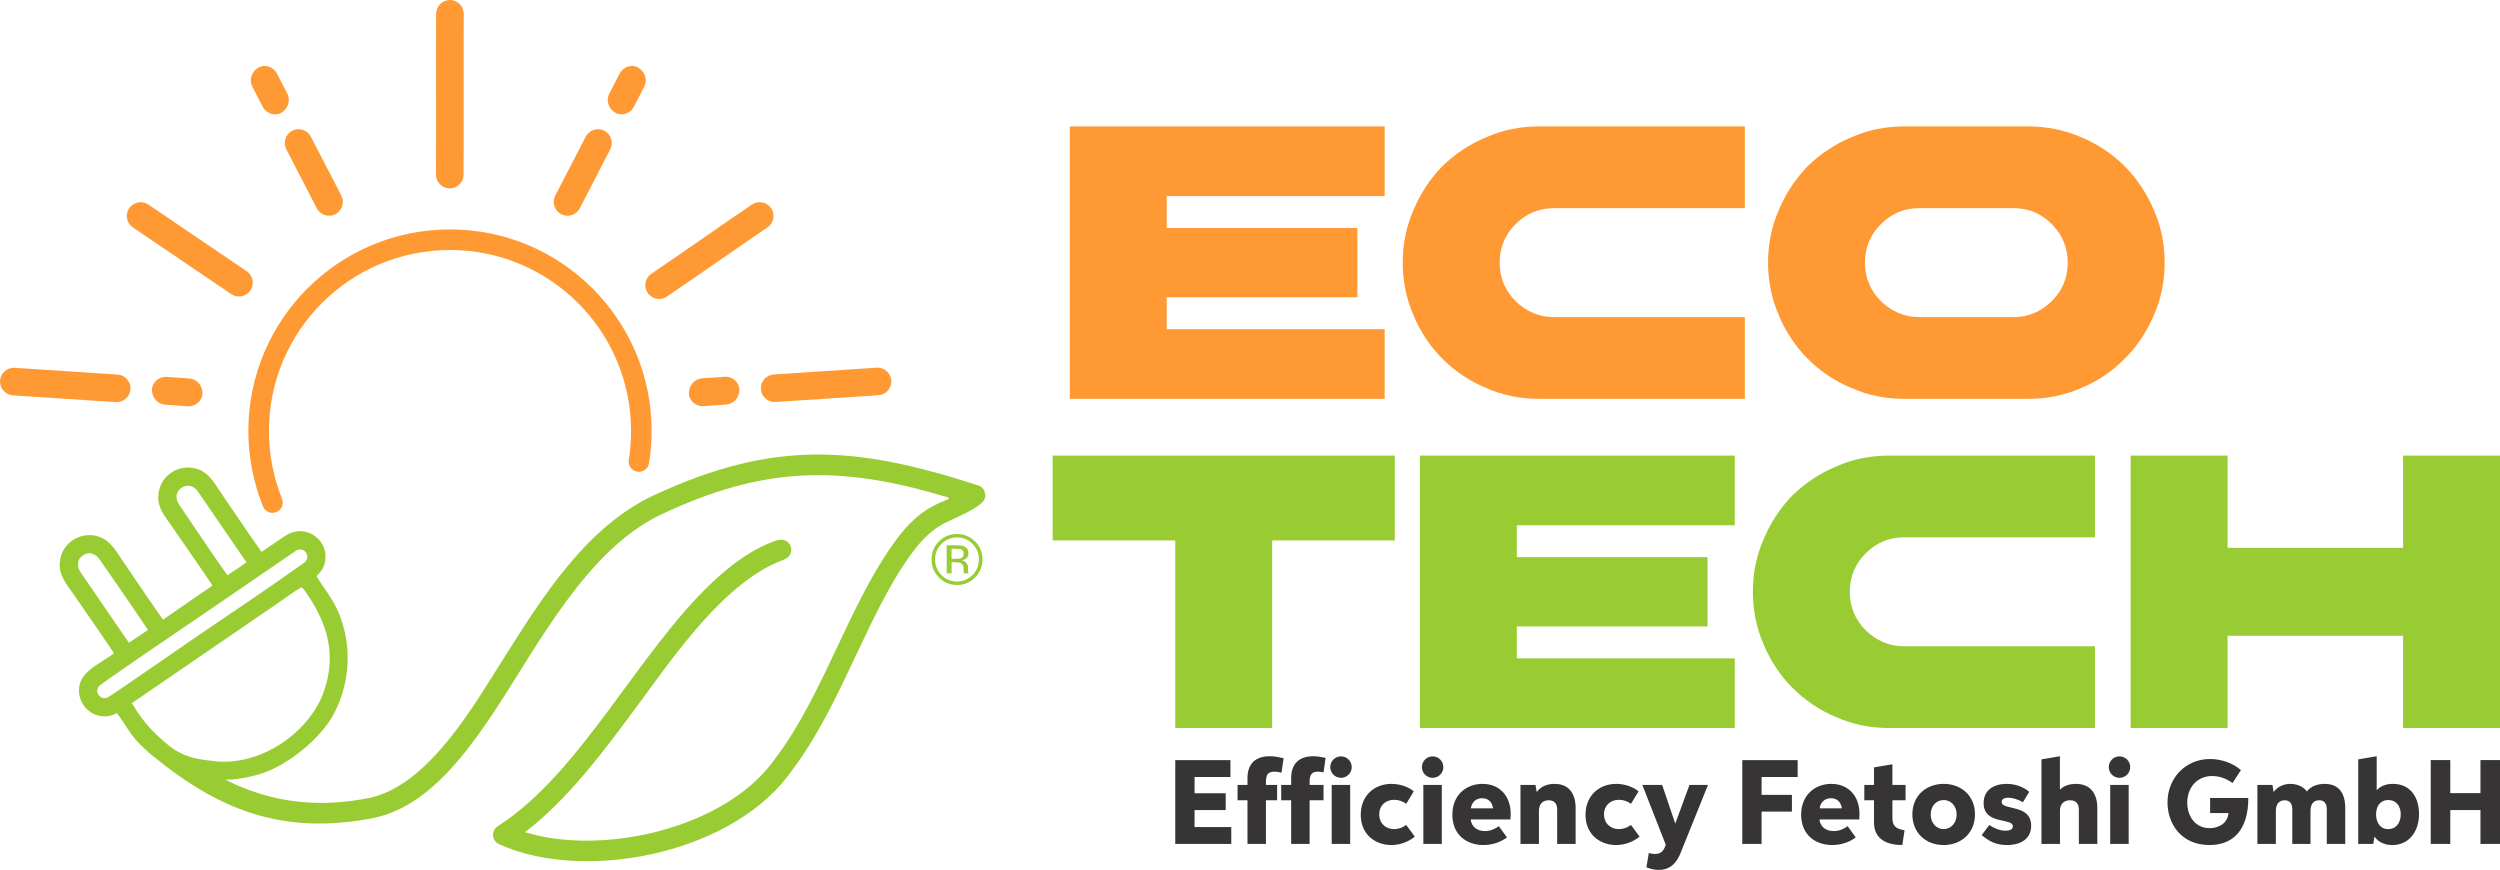 <?xml version="1.0" encoding="UTF-8"?>
<!-- Creator: CorelDRAW -->
<svg xmlns="http://www.w3.org/2000/svg" xmlns:xlink="http://www.w3.org/1999/xlink" xmlns:xodm="http://www.corel.com/coreldraw/odm/2003" xml:space="preserve" width="80.917in" height="28.156in" version="1.1" style="shape-rendering:geometricPrecision; text-rendering:geometricPrecision; image-rendering:optimizeQuality; fill-rule:evenodd; clip-rule:evenodd" viewBox="0 0 80919.54 28156.64">
 <defs>
  <style type="text/css">
   <![CDATA[
    .fil3 {fill:#99CC33}
    .fil2 {fill:#FF9933}
    .fil4 {fill:#373435;fill-rule:nonzero}
    .fil1 {fill:#99CC33;fill-rule:nonzero}
    .fil0 {fill:#FF9933;fill-rule:nonzero}
   ]]>
  </style>
 </defs>
 <g id="Layer_x0020_1">
  <g id="_2360497805616">
   <polygon class="fil0" points="44818.08,6346.63 37763.45,6346.63 37763.45,7379.62 43936.24,7379.62 43936.24,9622 37763.45,9622 37763.45,10654.99 44818.08,10654.99 44818.08,12909.92 34626.68,12909.92 34626.68,4091.66 44818.08,4091.66 "></polygon>
   <path id="_1" class="fil0" d="M50303.97 6737.16c-478.72,0 -894.42,163.78 -1247.15,516.51 -340.15,340.15 -516.51,755.85 -516.51,1247.15 0,491.3 176.37,907 516.51,1247.15 352.73,340.15 768.44,516.51 1247.15,516.51l6172.8 0 0 2645.5 -6664.1 0c-604.7,0 -1171.55,-113.4 -1713.29,-352.73 -541.69,-226.75 -1007.82,-541.69 -1410.93,-944.8 -390.53,-390.53 -705.47,-856.62 -932.22,-1398.31 -239.34,-541.69 -352.73,-1121.17 -352.73,-1713.24 0,-604.7 113.4,-1171.55 352.73,-1713.29 226.75,-541.69 541.69,-1007.82 932.22,-1410.93 403.12,-390.53 869.21,-705.47 1410.93,-932.22 541.69,-239.34 1108.58,-352.73 1713.29,-352.73l6664.1 0 0 2645.5 -6172.8 0 0 -0.08z"></path>
   <path id="_2" class="fil0" d="M65655.87 4091.66c592.07,0 1171.55,113.4 1713.29,352.73 541.69,226.75 1007.82,541.69 1398.31,932.22 403.12,403.12 705.47,869.25 944.8,1410.93 239.34,541.69 352.73,1108.58 352.73,1713.29 0,592.07 -113.4,1171.55 -352.73,1713.24 -239.34,541.69 -541.69,1007.82 -944.8,1398.31 -390.53,403.12 -856.62,718.05 -1398.31,944.8 -541.69,239.34 -1121.17,352.73 -1713.29,352.73l-4018.59 0c-604.7,0 -1171.55,-113.4 -1713.29,-352.73 -541.69,-226.75 -1007.82,-541.69 -1410.93,-944.8 -390.53,-390.53 -705.47,-856.62 -932.22,-1398.31 -239.34,-541.69 -352.73,-1121.17 -352.73,-1713.24 0,-604.7 113.4,-1171.55 352.73,-1713.29 226.75,-541.69 541.69,-1007.82 932.22,-1410.93 403.12,-390.53 869.21,-705.47 1410.93,-932.22 541.69,-239.34 1108.58,-352.73 1713.29,-352.73l4018.59 0zm-491.3 6172.79c491.3,0 894.42,-176.37 1247.15,-516.51 340.15,-340.15 516.51,-755.85 516.51,-1247.15 0,-491.3 -176.37,-907 -516.51,-1247.15 -352.73,-352.73 -755.85,-516.51 -1247.15,-516.51l-3035.99 0c-478.72,0 -894.42,163.78 -1247.15,516.51 -340.15,340.15 -516.51,755.85 -516.51,1247.15 0,491.3 176.37,907 516.51,1247.15 352.73,340.15 768.44,516.51 1247.15,516.51l3035.99 0z"></path>
   <polygon class="fil1" points="45145.64,14746.26 45145.64,17492.53 41177.39,17492.53 41177.39,23564.55 38040.63,23564.55 38040.63,17492.53 34072.37,17492.53 34072.37,14746.26 "></polygon>
   <polygon id="_1_0" class="fil1" points="56151.34,17001.23 49096.71,17001.23 49096.71,18034.22 55269.5,18034.22 55269.5,20276.6 49096.71,20276.6 49096.71,21309.59 56151.34,21309.59 56151.34,23564.55 45959.94,23564.55 45959.94,14746.26 56151.34,14746.26 "></polygon>
   <path id="_2_1" class="fil1" d="M61637.23 17391.76c-478.72,0 -894.42,163.78 -1247.15,516.51 -340.15,340.15 -516.51,755.85 -516.51,1247.15 0,491.3 176.37,907 516.51,1247.15 352.73,340.15 768.44,516.51 1247.15,516.51l6172.8 0 0 2645.5 -6664.1 0c-604.7,0 -1171.55,-113.4 -1713.29,-352.73 -541.69,-226.75 -1007.82,-541.69 -1410.93,-944.8 -390.53,-390.53 -705.47,-856.62 -932.22,-1398.31 -239.34,-541.69 -352.73,-1121.17 -352.73,-1713.24 0,-604.7 113.4,-1171.55 352.73,-1713.29 226.75,-541.69 541.69,-1007.82 932.22,-1410.93 403.12,-390.53 869.21,-705.47 1410.93,-932.22 541.69,-239.34 1108.58,-352.73 1713.29,-352.73l6664.1 0 0 2645.5 -6172.8 0 0 -0.08z"></path>
   <polygon id="_3" class="fil1" points="77782.74,14746.26 80919.54,14746.26 80919.54,23564.55 77782.74,23564.55 77782.74,20578.9 72101.29,20578.9 72101.29,23564.55 68964.48,23564.55 68964.48,14746.26 72101.29,14746.26 72101.29,17731.87 77782.74,17731.87 "></polygon>
  </g>
  <g id="_105553260576096">
   <path class="fil0" d="M9128.8 16143.69c68.24,170.3 -14.51,363.73 -184.77,431.97 -170.3,68.24 -363.73,-14.51 -431.97,-184.77 -156.42,-388.19 -274.71,-789.18 -353.78,-1197.06 -79.44,-409.89 -119.75,-825.6 -119.75,-1241.43 0,-3604.56 2922.14,-6526.7 6526.7,-6526.7 3604.56,0 6526.7,2922.14 6526.7,6526.7 0,171.56 -7.07,345.38 -21.11,520.86 -13.34,166.79 -34.5,339.65 -63.22,517.73 -28.68,181.05 -198.86,304.57 -379.91,275.84 -181.05,-28.68 -304.57,-198.86 -275.84,-379.91 23.84,-148.02 42.36,-303.48 55.36,-465.71 12.25,-153.5 18.44,-310 18.44,-468.85 0,-3236.65 -2623.8,-5860.45 -5860.45,-5860.45 -3236.65,0 -5860.45,2623.8 -5860.45,5860.45 0,377.36 35.92,751.25 106.75,1116.49 71.21,367.2 177.33,727.25 317.36,1074.76l-0.04 0.09z"></path>
   <path class="fil2" d="M476.21 11905.2l3329.89 218.72c245.27,16.1 432.72,229.93 416.63,475.21l0 0.04c-16.14,245.32 -229.97,432.76 -475.21,416.63l-3329.89 -218.72c-245.32,-16.1 -432.76,-229.93 -416.66,-475.21l0 -0.04c16.14,-245.32 229.97,-432.76 475.24,-416.63z"></path>
   <path class="fil2" d="M5392.61 12198.31l732.69 50.97c247.41,17.14 424.15,224.87 428.08,472.86l0 0.04c3.93,247.99 -225.54,445.31 -472.9,428.08l-732.69 -50.97c-247.36,-17.19 -424.19,-224.79 -428.12,-472.86l0 -0.04c-3.97,-248.08 225.41,-445.26 472.95,-428.08l-0 0z"></path>
   <path class="fil2" d="M4800.58 6620.04c922.56,621.34 2261.99,1537.54 3184.64,2158.88 203.88,137.27 258.36,416.37 121.05,620.3 0,0 0,0.04 0,0.04 -137.31,203.88 -416.46,258.32 -620.34,121.01 -922.6,-621.34 -2262.04,-1537.54 -3184.64,-2158.84 -203.84,-137.27 -258.32,-416.37 -121.01,-620.3 0,0 0,-0.04 0,-0.04 137.31,-203.88 416.46,-258.32 620.3,-121.05l0 -0z"></path>
   <path class="fil2" d="M15010.54 450.3c-8.53,1112.27 2.93,4091.56 -5.6,5203.91 -1.88,245.78 -204.47,445.31 -450.33,443.43 0,0 0,0 0,0 -245.86,-1.88 -445.31,-204.51 -443.43,-450.33 8.53,-1112.3 -2.97,-4091.64 5.6,-5203.91 1.88,-245.73 204.47,-445.26 450.33,-443.39 0,0 0,0 0,0 245.86,1.88 445.31,204.51 443.43,450.28l0 0z"></path>
   <path class="fil2" d="M24841.21 7360.09c-920.89,623.89 -2336.05,1616.61 -3256.93,2240.46 -203.46,137.9 -482.73,84.21 -620.63,-119.29 0,0 -0.04,0 -0.04,0 -137.86,-203.5 -84.17,-482.77 119.38,-620.67 920.89,-623.93 2335.96,-1616.65 3256.85,-2240.46 203.46,-137.86 482.73,-84.21 620.63,119.33 0,0 0.04,0 0.04,0 137.86,203.5 84.17,482.77 -119.29,620.63l-0 -0z"></path>
   <path class="fil2" d="M28375.11 11900.97l-3329.89 218.72c-245.27,16.1 -432.72,229.89 -416.63,475.21l0 0.04c16.14,245.32 229.97,432.76 475.21,416.63l3329.89 -218.72c245.32,-16.1 432.76,-229.89 416.66,-475.21l0 -0.04c-16.14,-245.32 -229.97,-432.76 -475.24,-416.63z"></path>
   <path class="fil2" d="M23458.67 12194.04l-732.69 50.97c-247.41,17.14 -424.15,224.87 -428.08,472.86l0 0.04c-3.93,247.99 225.5,445.31 472.9,428.08l732.69 -50.97c247.36,-17.19 424.19,-224.75 428.16,-472.86l0 -0.04c3.97,-248.08 -225.41,-445.26 -472.95,-428.08l-0.04 0z"></path>
   <path class="fil2" d="M18765.25 6744.02l986.45 -1908.72c113.9,-217.84 28.93,-489.17 -188.87,-603.15l0 0c-217.84,-113.9 -489.17,-28.98 -603.15,188.83l-986.45 1908.72c-113.9,217.84 -28.93,489.17 188.87,603.15l0 0c217.84,113.98 489.17,28.98 603.15,-188.83z"></path>
   <path class="fil2" d="M20514.12 3459.99l337.89 -652.12c114.15,-220.23 28.81,-479.22 -180.93,-611.68l0 0c-209.69,-132.46 -497.62,-39.26 -611.68,180.84l-337.89 652.15c-114.11,220.19 -28.89,479.17 180.88,611.68l0 0.04c209.73,132.5 497.53,39.3 611.72,-180.97l0 0.04z"></path>
   <path class="fil3" d="M16995.06 26935.39c2542.93,785.45 6553.46,-137.48 8115.05,-2408.34 788.34,-1040.05 1394.54,-2325.05 1992.26,-3592.15 482.48,-1022.87 959.77,-2034.57 1536.88,-2927.32 525.3,-805.06 1013.96,-1441.88 1924.94,-1795.91 240.88,-93.58 181.01,-92.95 -49.01,-161.23 -3403.82,-1010.28 -5859.75,-930.17 -9092.01,592.24l-49.3 23.25c-2382.71,1141.53 -3945.21,4197.97 -5358.07,6336.33 -356.25,539.22 -726.29,1066.15 -1142.16,1561.46l-27.3 32.32c-724.12,853.86 -1609.17,1634.89 -2732.73,1875.98 -2974.24,586.63 -5097.87,-253.01 -7341.72,-2154.32l1080.53 96.67c87.47,34.16 164.53,40.56 258.03,107.12 1830.57,1295.7 3698.98,1751.59 5910.17,1291.81 1906.38,-457.72 3361.38,-3051.21 4350.8,-4614.26 1225.28,-1935.73 2627.1,-4145.12 4767.55,-5157.12 3878.23,-1804.27 6517.67,-1628.78 10507.16,-335.38 251.63,68.49 332.83,394.21 132.13,570.87 -299.09,259.03 -678.21,400.86 -1163.82,635.26 -623.97,301.14 -1049.33,888.98 -1418.42,1454 -545.28,843.53 -1016.43,1842.15 -1492.68,2851.89 -612.89,1299.21 -1234.4,2616.69 -2062.5,3709.22 -909.72,1314.05 -2513.75,2210.98 -4233.56,2645.33 -1837.93,464.25 -3824.25,402.03 -5242.13,-243.1 -247.24,-100.06 -283.11,-443.34 -52.06,-588.77 2687.61,-1715.04 4538.91,-5633.16 6946.08,-7894.82 602.36,-565.85 1287.59,-1085.71 2077.68,-1354.07 465.59,-154.5 682.09,462.03 214.79,630.5 -1901.11,700.74 -3545.31,3128.36 -4724.98,4724.9 -1049.25,1420.05 -2224.11,3009.69 -3631.74,4087.63l0.13 -0.01z"></path>
   <path class="fil3" d="M3334.91 21384.1c117.03,-74.72 238.42,-152.24 356.37,-239 -282.41,-422.23 -562.59,-827.31 -842.32,-1231.6 -149.56,-216.21 -299.42,-432.81 -430.8,-624.43 -31.02,-45.28 -69.2,-98.43 -107.17,-151.41 -184.98,-258.03 -371.21,-517.56 -379.24,-815.56 -4.31,-159.69 25.97,-305.61 82.37,-433.52 75.81,-172.27 198.69,-312.13 347.93,-410.02 148.65,-97.59 324.22,-153.5 505.9,-158.39 138.53,-3.72 280.31,22.29 416.25,82.08 271.83,119.67 445.89,384.38 620.59,649.77 30.86,47.04 61.88,94.08 99.85,149.44 124.77,181.93 275.88,404.87 427.2,628.11 277.89,409.93 556.49,821 844.41,1227.08l1601.14 -1104.19c-275.09,-412.99 -556.4,-818.99 -837.05,-1224.15 -149.35,-215.59 -298.71,-431.13 -432.72,-626.57 -37.67,-54.94 -72.38,-103.28 -107,-151.53 -186.9,-260.12 -374.52,-521.53 -379.54,-819.2 -2.59,-152.07 25.09,-320.33 105.33,-478.38 66.69,-131.38 169.05,-255.39 319.24,-356.87 146.51,-98.85 301.35,-147.31 450.16,-160.19 176.2,-15.3 344.5,19.61 480.47,79.32 273.16,119.88 449.61,389.78 622.68,654.5 36.08,55.15 72.05,110.09 104.24,157.05 120.05,175.11 272.41,399.35 425.2,624.31 273.83,402.99 548.17,806.82 835.13,1214.37 159.26,-109.09 580.99,-397.51 769.52,-522.08 154.33,-102.02 313.01,-147.98 464.21,-150.9 147.81,-2.89 287.8,35.79 409.39,103.36 121.17,67.44 224.45,163.78 298.96,276.59 79.86,120.84 127.53,261.29 130.29,406.46 -5.6,324.38 -70.08,442 -291.52,673.02 276.55,446.6 523.12,715 734.07,1219.89 439.16,1100.6 349.77,2337.55 -245.86,3364.77 -453.3,743.43 -1457.68,1552.34 -2293.06,1809.12 -234.53,72.08 -486.24,131.21 -729.59,163.49 -451.41,55.36 -867.41,27.39 -1311.25,-66.9 -586.84,-133.05 -1143.16,-405.63 -1612.6,-812.26 -403.66,-349.68 -561.84,-594.66 -726.5,-849.64 -80.95,-125.4 -163.61,-253.43 -278.02,-396.47 -129.96,67.03 -253.47,98.81 -370.84,103.4 -135.81,5.27 -261.92,-25.5 -379.62,-79.65 -139.61,-64.31 -254.89,-170.14 -336.8,-295.95 -84.71,-129.96 -134.09,-282.24 -138.28,-432.6 -13.55,-488.92 355.91,-724.87 778.76,-994.81l0.13 0.13zm838.77 -579.11l615.99 -415.24c-340.78,-516.89 -726.71,-1072.46 -1101.69,-1612.39 -143.04,-205.97 -284.91,-410.14 -455.84,-658.47 -73.26,-106.37 -165.33,-177.62 -263.8,-202.62 -89.86,-22.79 -187.32,-6.73 -282.53,57.08l-1.05 1c-94.5,63.72 -145.8,151.78 -157.55,246.82 -12.25,98.64 16.52,206.26 82.33,304.4l1564.14 2279.47 0 -0.05zm94.42 1953.92c219.56,369.42 476.84,713.62 779.1,1003.01 617.66,591.28 939.83,775.54 1814.6,865.15 1435.64,204.67 2982.72,-769.32 3555.98,-2074.26 511.71,-1259.99 218.1,-2349.72 -545.36,-3420.67 -37.55,-52.64 -64.02,-84.84 -112.77,-127.28 -254.89,148.19 -552.22,370.17 -801.72,541.1 -256.27,175.57 -512.5,351.1 -768.82,526.68 -768.82,526.72 -1537.63,1053.43 -2306.48,1580.15 -256.27,175.57 -512.54,351.14 -768.82,526.72 -269.11,184.31 -538.18,368.66 -807.28,553.02l-38.43 26.34 0 0.04zm3096.66 -4139.18l613.65 -416.54 -1557.53 -2271.86c-39.72,-57.99 -78.48,-102.32 -119.75,-134.85 -38.97,-30.61 -81.32,-51.18 -130.62,-63.51 -104.53,-26.22 -213.33,-1.71 -298.84,56.74 -36.29,24.84 -68.28,55.61 -93.7,90.86 -25.09,34.79 -44.15,74.64 -55.03,118.04 -24.59,98.26 -6.44,215.96 78.02,339.48 144.63,211.53 309.33,456.01 477.84,706.26 366.24,543.53 750.83,1114.52 1086.01,1575.34l-0.04 0.04zm-4164.69 3594.95c-47.54,63.14 -59.92,130.29 -47.92,190.08 7.82,40.93 27.39,79.03 54.69,110.55 27.3,31.49 62.3,56.2 101.4,70.37 56.74,20.57 123.31,18.77 188.75,-16.98 125.44,-68.53 1938.61,-1322.88 2554.56,-1749.03l199.41 -137.86 237.58 -161.9c1068.91,-726.79 2160.6,-1455.51 3212.11,-2204.54 125.02,-89.02 269.57,-152.78 244.6,-333.12 -7.69,-40.93 -26.76,-79.65 -53.69,-111.85 -27.05,-32.45 -61.84,-58.08 -100.81,-73.13 -56.07,-21.62 -122.43,-21.37 -188.95,12.5l-2761.99 1890.74 -435.02 295.83c-979.47,665.49 -3141.61,2134.67 -3204.67,2218.3l-0.04 0.04z"></path>
   <path class="fil2" d="M10255.29 6744.02l-986.45 -1908.72c-113.9,-217.84 -28.93,-489.17 188.87,-603.15l0 0c217.84,-113.9 489.17,-28.98 603.15,188.83l986.45 1908.72c113.9,217.84 28.93,489.17 -188.87,603.15l0 0c-217.84,113.98 -489.17,28.98 -603.15,-188.83z"></path>
   <path class="fil2" d="M8506.42 3459.99l-337.89 -652.12c-114.15,-220.23 -28.81,-479.22 180.93,-611.68l0 0c209.69,-132.46 497.66,-39.26 611.68,180.84l337.89 652.15c114.11,220.19 28.89,479.17 -180.84,611.68l0 0.04c-209.73,132.5 -497.53,39.3 -611.76,-180.97l-0 0.04z"></path>
   <path class="fil1" d="M30975.92 17394.69c-195.69,0 -363.69,69.08 -501.84,209.48 -138.11,138.11 -207.18,306.15 -207.18,501.84 0,197.99 69.08,365.99 204.88,506.44 138.11,138.11 306.15,209.48 504.14,209.48 195.64,0 363.69,-71.38 501.8,-209.48 138.11,-140.41 207.18,-308.45 207.18,-506.44 0,-195.64 -69.08,-363.69 -207.18,-501.84 -138.11,-140.41 -306.15,-209.48 -501.8,-209.48zm826.39 711.28c0,227.88 -80.57,423.57 -241.68,586.97 -161.15,161.15 -356.79,241.72 -584.67,241.72 -230.18,0 -423.57,-80.57 -584.67,-241.72 -158.85,-161.15 -239.42,-356.79 -239.42,-586.97 0,-225.58 80.57,-421.26 241.68,-582.37 161.15,-158.85 354.49,-239.42 582.37,-239.42 227.88,0 423.57,80.57 584.67,239.42 161.15,161.15 241.68,354.49 241.68,582.37l0.04 0zm-612.31 -179.54c0,-66.73 -18.4,-110.51 -59.84,-133.51 -39.14,-20.7 -103.57,-32.24 -191.04,-32.24l-138.11 0 0 326.85 145.01 0c66.73,0 117.41,-6.9 151.91,-18.4 62.17,-25.34 92.07,-73.68 92.07,-142.71l0 0zm-230.18 -276.22c112.81,0 193.34,11.5 246.32,34.54 94.37,36.84 140.41,115.11 140.41,227.88 0,80.57 -29.94,140.41 -87.47,179.54 -32.24,20.7 -75.97,34.54 -131.21,43.74 71.38,11.5 122.01,41.44 154.25,87.47 34.54,48.34 50.64,96.67 50.64,140.41l0 66.77c0,20.7 0,43.74 2.3,69.08 2.3,23.04 4.6,39.14 6.9,46.04l6.9 11.5 -149.61 0c0,-2.3 -2.3,-6.9 -2.3,-9.2 0,-2.3 -2.3,-6.9 -2.3,-9.2l-4.6 -29.94 0 -71.38c0,-105.87 -27.64,-174.95 -85.17,-209.48 -32.24,-18.4 -92.07,-27.64 -177.24,-27.64l-126.61 0 0 356.79 -158.85 0 0 -906.96 317.65 0 -0.01 0.04z"></path>
  </g>
  <path class="fil4" d="M38040.66 27316.28l1812.87 0 0 -545.49 -1187.97 0 0 -551.35 1007.66 0 0 -542.88 -1007.66 0 0 -527.92 1161.28 0 0 -545.49 -1786.18 0 0 2713.13zm2016.62 -1413.2l320.91 0 0 1413.85 597.57 0 0 -1413.85 361.92 0 0 -496.02 -361.92 0 0 -97.64c0,-214.16 52.73,-331.98 266.88,-331.98 81.37,0 170.55,16.27 237.59,31.24l67.05 -466.72c-147.11,-33.85 -289.02,-64.44 -450.45,-64.44 -464.12,0 -718.64,247.36 -718.64,709.53l0 220.02 -320.91 0 0 496.02zm1734.76 0l0 1413.85 597.56 0 0 -1413.85 450.45 0 0 -496.02 -450.45 0 0 -97.64c0,-214.16 52.08,-331.98 263.63,-331.98 61.84,0 129.54,9.11 186.82,20.83l67.05 -466.72c-128.89,-29.3 -256.47,-54.03 -399.03,-54.03 -462.82,0 -716.03,247.36 -716.03,709.53l0 220.02 -322.22 0 0 496.02 322.22 0zm1265.43 -1074.05c0,192.02 156.22,347.6 348.25,347.6 190.73,0 346.95,-155.58 346.95,-346.95 0,-192.68 -156.23,-348.25 -346.95,-348.25 -192.03,0 -348.25,155.57 -348.25,347.6zm46.87 578.03l0 1909.87 597.57 0 0 -1909.87 -597.57 0zm2410.44 1294.07c-117.17,87.88 -248.66,135.4 -389.26,135.4 -285.76,0 -483.65,-197.89 -483.65,-477.79 0,-279.91 199.84,-471.28 484.95,-471.28 139.3,0 270.79,44.26 389.27,129.54l244.75 -402.93c-174.45,-145.16 -446.55,-242.15 -723.2,-242.15 -547.44,0 -993.34,374.94 -993.34,1000.5 0,656.15 491.46,979.67 990.09,979.67 291.62,0 561.11,-111.31 760.3,-271.44l-279.91 -379.5zm856.64 -1524.5c191.38,0 346.95,-156.23 346.95,-346.95 0,-192.03 -155.57,-348.25 -346.95,-348.25 -192.02,0 -346.95,156.22 -346.95,348.25 0,190.73 154.93,346.95 346.95,346.95zm-300.73 2140.3l597.56 0 0 -1909.87 -597.56 0 0 1909.87zm2705.97 -213.51l-262.33 -361.27c-132.79,94.39 -275.35,157.53 -449.15,157.53 -264.93,0 -434.83,-145.81 -462.82,-375.59l1288.22 0c3.25,-48.17 7.81,-123.03 7.81,-181.62 0,-557.2 -341.1,-970.55 -911.97,-970.55 -540.93,0 -977.06,372.34 -977.06,998.55 0,643.78 455.66,980.97 1005.7,980.97 288.37,0 565.67,-93.73 761.6,-248.01zm-1168.44 -938.66c29.29,-201.79 167.29,-328.08 367.78,-328.08 210.25,0 326.12,139.3 350.86,328.08l-718.64 0zm3391.41 1152.17l0 -1164.53c0,-464.78 -216.11,-779.83 -682.84,-779.83 -234.34,0 -442.64,79.42 -576.09,263.63l-39.71 -229.13 -486.25 0 0 1909.87 597.56 0 0 -1081.21c0,-196.59 113.26,-333.28 315.06,-333.28 180.96,0 274.7,108.71 274.7,290.97l0 1123.53 597.56 0zm1790.74 -615.79c-117.17,87.88 -248.66,135.4 -389.26,135.4 -285.76,0 -483.65,-197.89 -483.65,-477.79 0,-279.91 199.84,-471.28 484.95,-471.28 139.3,0 270.79,44.26 389.27,129.54l244.75 -402.93c-174.45,-145.16 -446.55,-242.15 -723.2,-242.15 -547.44,0 -993.34,374.94 -993.34,1000.5 0,656.15 491.46,979.67 990.09,979.67 291.62,0 561.11,-111.31 760.3,-271.44l-279.91 -379.5zm1434.68 -42.31l-425.07 -1251.76 -641.18 0 758.35 1935.9 -30.59 78.12c-63.14,164.04 -177.06,220.02 -318.31,220.02 -67.05,0 -136.05,-11.72 -200.49,-31.24l-76.16 463.47c132.14,50.12 255.17,83.32 402.94,83.32 261.03,0 524.01,-107.4 701.72,-546.79l887.24 -2202.79 -598.87 0 -459.56 1251.76zm2793.84 -388.61l981.62 0 0 -542.88 -981.62 0 0 -578.69 1167.79 0 0 -545.49 -1792.69 0 0 2713.78 624.9 0 0 -1046.72zm3047.06 833.21l-262.33 -361.27c-132.79,94.39 -275.35,157.53 -449.15,157.53 -264.93,0 -434.83,-145.81 -462.82,-375.59l1288.22 0c3.25,-48.17 7.81,-123.03 7.81,-181.62 0,-557.2 -341.1,-970.55 -911.97,-970.55 -540.93,0 -977.06,372.34 -977.06,998.55 0,643.78 455.66,980.97 1005.7,980.97 288.37,0 565.67,-93.73 761.6,-248.01zm-1168.44 -938.66c29.29,-201.79 167.29,-328.08 367.78,-328.08 210.25,0 326.12,139.3 350.86,328.08l-718.64 0zm1446.39 -261.68l313.1 0 0 716.04c0,581.94 473.24,732.96 917.18,732.96l71.6 -479.09c-241.5,-42.31 -392.52,-108.06 -392.52,-387.96l0 -581.94 425.72 0 0 -496.02 -425.72 0 0 -669.17 -596.26 100.9 0 568.27 -313.1 0 0 496.02zm2567.32 1449c570.88,0 1014.82,-390.57 1014.82,-993.99 0,-600.82 -441.34,-986.18 -1012.22,-986.18 -572.18,0 -1014.82,386.66 -1014.82,988.78 0,602.12 442.64,991.38 1012.22,991.38zm0 -515.55c-239.55,0 -418.55,-201.79 -418.55,-473.24 0,-273.39 179.01,-468.03 419.86,-468.03 239.55,0 419.86,195.93 419.86,468.03 0,271.44 -182.91,473.24 -421.16,473.24zm1476.34 -132.14l-244.75 326.77c222.62,181.61 438.74,320.91 816.28,320.91 458.26,0 785.69,-205.04 785.69,-625.56 0,-716.69 -956.88,-481.04 -956.88,-770.71 0,-82.02 76.16,-135.4 214.16,-135.4 125.63,0 302.04,44.91 476.49,145.81l201.79 -335.89c-165.99,-143.21 -414.65,-257.77 -728.41,-257.77 -404.24,0 -745.98,188.77 -745.98,622.3 0,719.94 945.17,458.26 945.17,753.79 0,92.43 -91.13,138.65 -238.9,138.65 -187.47,0 -357.37,-74.86 -524.66,-182.91zm3498.16 612.54l0 -1161.28c0,-472.58 -224.57,-783.08 -695.21,-783.08 -193.98,0 -384.05,54.03 -515.55,187.47l0 -1082.52 -597.56 101.55 0 2737.86 599.52 0 0 -1087.73c0,-199.19 128.24,-326.77 327.43,-326.77 190.07,0 283.81,114.57 283.81,303.99l0 1110.51 597.56 0zm717.99 -2140.3c191.38,0 346.95,-156.23 346.95,-346.95 0,-192.03 -155.57,-348.25 -346.95,-348.25 -192.02,0 -346.95,156.22 -346.95,348.25 0,190.73 154.93,346.95 346.95,346.95zm-300.73 2140.3l597.56 0 0 -1909.87 -597.56 0 0 1909.87zm3826.89 -999.85c-21.48,317.01 -298.13,488.21 -607.33,488.21 -487.56,0 -725.8,-408.14 -725.8,-825.4 0,-478.44 309.2,-861.85 807.82,-861.85 231.74,0 456.96,81.37 657.45,227.18l272.09 -418.55c-257.77,-229.13 -635.97,-359.32 -998.55,-359.32 -784.39,0 -1378.04,607.33 -1378.04,1405.38 0,695.21 449.15,1379.35 1357.86,1379.35 740.78,0 1257.62,-457.61 1257.62,-1523.21l-1236.14 0 0 488.21 593.01 0zm1534.92 999.85l0 -1081.21c0,-184.87 91.78,-333.28 281.86,-333.28 174.45,0 249.31,117.17 249.31,290.97l0 1123.53 589.76 0 0 -1077.96c0,-189.42 88.53,-337.84 279.91,-336.54 173.15,0 247.36,114.57 247.36,290.97l0 1123.53 597.57 0 0 -1161.28c0,-472.58 -196.58,-783.08 -668.52,-783.08 -217.42,0 -443.94,71.6 -572.18,244.1 -120.42,-164.69 -331.98,-244.1 -535.72,-244.1 -215.46,0 -416.61,91.13 -542.23,263.63l-38.41 -229.13 -486.25 0 0 1909.87 597.56 0zm3152.52 0l39.71 -238.9c130.19,188.77 339.79,274.05 576.74,274.05 540.28,0 865.1,-436.13 865.1,-1007.66 0,-477.14 -231.08,-972.51 -848.83,-972.51 -204.4,0 -380.15,57.28 -521.4,205.7l0 -1100.09 -597.56 101.55 0 2737.86 486.25 0zm483.65 -480.39c-275.35,0 -392.52,-235.64 -392.52,-479.1 0,-253.22 128.89,-462.17 395.12,-462.17 263.63,0 402.93,203.75 402.93,464.12 0,264.94 -143.86,477.14 -405.53,477.14zm1376.74 480.39l632.71 0 0 -1097.49 976.42 0 0 1097.49 632.71 0 0 -2714.43 -632.71 0 0 1070.15 -976.42 0 0 -1070.15 -632.71 0 0 2714.43z"></path>
 </g>
</svg>
